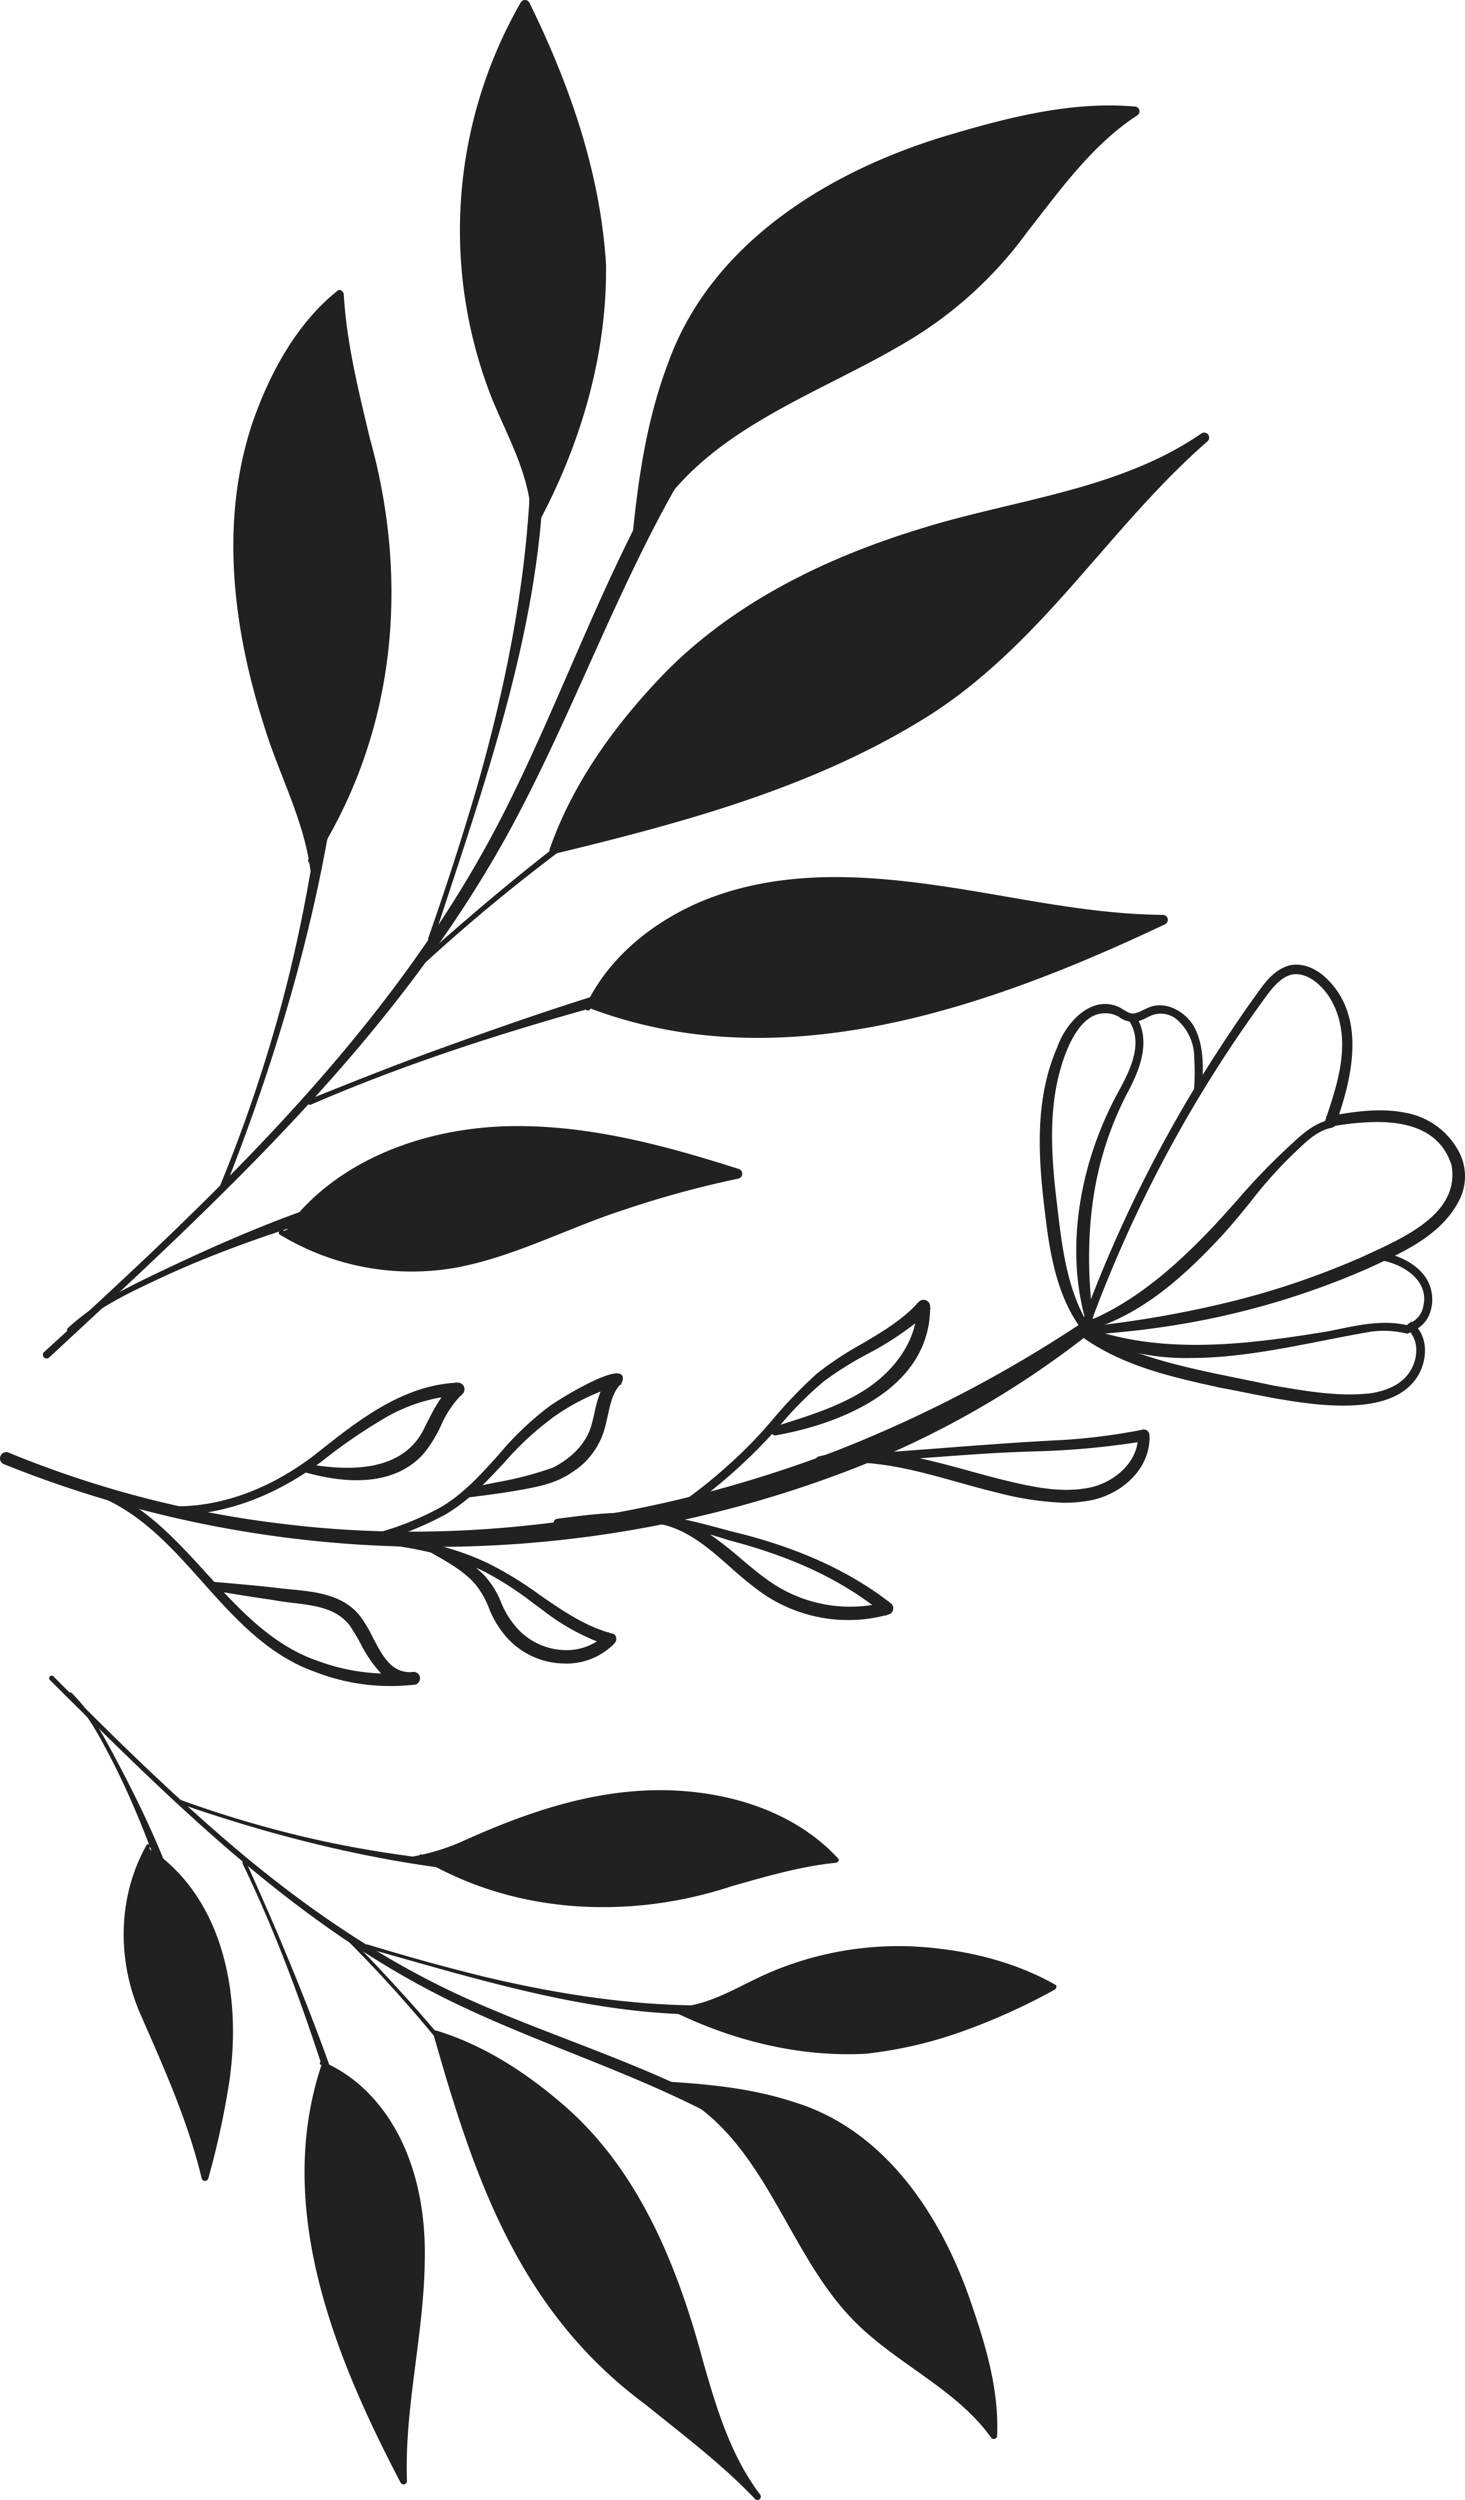 <svg id="Grupo_3400" data-name="Grupo 3400" xmlns="http://www.w3.org/2000/svg" xmlns:xlink="http://www.w3.org/1999/xlink" width="267.929" height="457.198" viewBox="0 0 267.929 457.198">
  <defs>
    <clipPath id="clip-path">
      <rect id="Rectángulo_1386" data-name="Rectángulo 1386" width="267.929" height="457.198" fill="none"/>
    </clipPath>
  </defs>
  <g id="Grupo_3394" data-name="Grupo 3394" clip-path="url(#clip-path)">
    <path id="Trazado_7651" data-name="Trazado 7651" d="M104.856,248.226c31.549-29.256,64.091-58.985,84.751-97.388,15.224-28.3,24.514-60.183,45.773-84.816A90.03,90.03,0,0,1,259.741,45.6a.683.683,0,0,0-.621-1.215c-9.923,4.6-18.563,11.677-25.883,19.747C211.2,88.6,202.189,120.991,187.437,149.7c-19.808,38.472-51.874,68.663-83.506,97.525a.682.682,0,0,0,.855,1.063.815.815,0,0,0,.068-.063" transform="translate(-95.833)" fill="#212121"/>
    <path id="Trazado_7652" data-name="Trazado 7652" d="M184.061,243.6c4.572-4.486,10.547-7.2,16.353-9.937,17.587-8.184,36.36-12.972,54.9-18.467a.515.515,0,0,0-.211-1c-19.363,2.53-37.644,10.142-55.148,18.488-5.813,2.778-11.753,5.68-16.6,10.178-.478.445.223,1.226.709.739" transform="translate(-170.928)" fill="#212121"/>
    <path id="Trazado_7653" data-name="Trazado 7653" d="M109.841,202c32.578-14.125,67.243-21.918,101.54-30.575a.515.515,0,0,0-.2-1c-26.39,3.761-51.932,11.968-76.912,21.051-8.351,2.989-16.587,6.281-24.816,9.583-.6.232-.243,1.22.39.944" transform="translate(-52.941)" fill="#212121"/>
    <path id="Trazado_7654" data-name="Trazado 7654" d="M92.752,177.541c29.42-27.382,63.856-48.511,99.583-66.6a.512.512,0,0,0-.42-.932c-28.164,11.039-53.33,28.523-76.873,47.267-7.885,6.235-15.479,12.82-22.977,19.511-.478.418.183,1.231.688.756" transform="translate(-16.581)" fill="#212121"/>
    <path id="Trazado_7655" data-name="Trazado 7655" d="M205,217.676c14.9-37.58,24.769-78.1,22.615-118.744a.513.513,0,0,0-1.023.007c-1.275,30.248-3.992,60.583-12.509,89.753a275.859,275.859,0,0,1-10.028,28.6.511.511,0,1,0,.946.387" transform="translate(-163.997)" fill="#212121"/>
    <path id="Trazado_7656" data-name="Trazado 7656" d="M169.44,171.859c11.809-36.36,26.917-76.5,16.94-114.937a.512.512,0,1,0-1,.222c4.707,28.987.051,58.477-7.916,86.483q-4.118,14.058-8.992,27.9a.511.511,0,1,0,.967.332" transform="translate(-90.144)" fill="#212121"/>
    <path id="Trazado_7657" data-name="Trazado 7657" d="M133.1,225.388a45.435,45.435,0,0,0,30.308,6.191c8.861-1.333,17.081-5.259,25.421-8.537a182.671,182.671,0,0,1,27.6-8.393c-13.949-4.3-28.343-8.038-42.929-7.461s-29.56,6.007-38.8,17.3" transform="translate(-81.598)" fill="#212121"/>
    <path id="Trazado_7658" data-name="Trazado 7658" d="M132.438,225.819a46.486,46.486,0,0,0,31.83,6.066c10.826-1.943,20.668-7.283,31.009-10.619a181.968,181.968,0,0,1,20.949-5.72.915.915,0,0,0,.074-1.772c-13.948-4.454-28.412-8.338-43.228-7.783-14.654.582-30.107,6.181-39.172,18.178a.512.512,0,0,0,.793.647c14.876-16.555,39.238-18.876,59.961-14.612a206.429,206.429,0,0,1,21.1,5.323l.074-1.772a183.267,183.267,0,0,0-21.03,6.165c-6.91,2.4-13.5,5.586-20.3,8.057-13.439,5.375-29.186,4.809-41.533-3.023-.538-.366-1.129.535-.536.87" transform="translate(-81.205)" fill="#212121"/>
    <path id="Trazado_7659" data-name="Trazado 7659" d="M55.365,183.75c16.96,6.67,35.968,6.8,53.824,3.153s34.761-10.89,51.234-18.689c-12.634-.009-25.1-2.629-37.582-4.57s-25.331-3.2-37.677-.508S60.912,173.015,55.238,184.3" transform="translate(52.268)" fill="#212121"/>
    <path id="Trazado_7660" data-name="Trazado 7660" d="M54.794,184.224c35.231,13.536,73.274.1,105.632-15.194a.908.908,0,0,0-.373-1.72c-9.4-.074-18.732-1.611-28.053-3.228-18.537-3.2-38.588-6.752-56.638.877-8.831,3.807-16.851,10.271-20.964,19.112a.511.511,0,0,0,.241.681h0a.519.519,0,0,0,.67-.222c4.484-8.24,12.307-14.162,20.879-17.579,17.661-7.107,37.162-3.628,55.447-.686,9.351,1.484,18.82,2.91,28.4,2.849l-.387-1.718c-31.814,15.682-69.569,29.531-104.481,15.876-.587-.26-1.018.721-.375.951" transform="translate(52.652)" fill="#212121"/>
    <path id="Trazado_7661" data-name="Trazado 7661" d="M48.15,155.608c24.8-5.914,54.964-14.28,74.988-30.07,16.557-13.056,27.95-31.618,43.8-45.525-13.125,9.242-29.648,11.72-45.147,15.9-15.145,4.081-29.931,10.077-42.653,19.251s-26.161,25.586-31.461,40.35" transform="translate(53.314)" fill="#212121"/>
    <path id="Trazado_7662" data-name="Trazado 7662" d="M47.887,156.108c23.38-5.673,47.13-12.038,67.752-24.888,10.338-6.43,18.9-15.231,26.865-24.262,7.985-9.04,15.627-18.4,24.653-26.26a.913.913,0,0,0-1.125-1.431c-15.151,10.459-34.366,12.054-51.662,17.516C96.725,102.2,79.47,110.7,66.679,124.332c-8.453,8.982-15.773,19.279-19.865,31a.512.512,0,0,0,.315.652.523.523,0,0,0,.649-.306,74.663,74.663,0,0,1,8.751-15.922C70.26,119.262,91.7,106.008,115.042,98.937c17.412-5.62,36.7-7.364,52.039-18.178l-1.121-1.432c-9.093,8.11-16.655,17.6-24.512,26.7-7.862,9.059-16.144,17.955-26.39,24.271-20.466,12.778-44.141,19.145-67.4,24.811a.514.514,0,1,0,.237,1" transform="translate(53.693)" fill="#212121"/>
    <path id="Trazado_7663" data-name="Trazado 7663" d="M62.1,96.851c5.76-11.03,16.728-18.3,27.725-24.12S112.509,61.9,121.646,53.45c11.026-10.192,17.726-24.872,30.286-33.1-9.013-.768-18.052,1.023-26.791,3.366-20.049,5.37-40.417,14.588-51.83,31.924-8.558,13-11.046,28.961-12.926,44.408" transform="translate(55.612)" fill="#212121"/>
    <path id="Trazado_7664" data-name="Trazado 7664" d="M62.207,97.087c9.736-18.222,30.7-24.47,47.438-34.456a73.5,73.5,0,0,0,22.179-20.09c6.131-7.824,11.988-16.093,20.238-21.463a.874.874,0,0,0-.4-1.59c-11.517-1-22.856,1.883-33.786,5.12C96.2,30.96,74.138,44.19,66.19,66.5c-4.086,10.8-5.6,22.219-6.657,33.492a.511.511,0,0,0,1.015.123C62.241,88.934,64.01,77.675,68.229,67.3c8.032-21.589,29.193-34.1,50.293-40.629,10.716-3.313,21.825-6.3,32.993-5.455l-.4-1.59c-12.819,8.649-19.179,22.96-30.1,33.291a68.859,68.859,0,0,1-11.917,8.8c-16.759,10.014-37.93,16.6-47.8,34.9a.512.512,0,0,0,.885.515c.008-.014.015-.028.022-.042" transform="translate(55.958)" fill="#212121"/>
    <path id="Trazado_7665" data-name="Trazado 7665" d="M169.981,96.053c7.862-13.5,14.027-35.185,12.423-50.726S175.349,14.849,168.328.893a84.112,84.112,0,0,0-5.119,71.391c3.047,7.742,7.35,15.472,6.772,23.772" transform="translate(-72.311)" fill="#212121"/>
    <path id="Trazado_7666" data-name="Trazado 7666" d="M171.109,96.31c7.978-14.631,12.934-31.225,12.725-47.979-1.041-16.77-6.659-32.87-14.018-47.841a.9.9,0,0,0-1.58-.042,83.676,83.676,0,0,0-5.261,72.45c3.089,7.517,7.387,14.823,7.181,23.121a.512.512,0,0,0,1.02.072c.9-8.482-3.33-16.358-6.19-23.99a85.2,85.2,0,0,1-3.652-47.953,81.372,81.372,0,0,1,8.46-22.81L168.213,1.3c7.468,14.665,13.478,30.543,14.556,47.077.269,16.457-4.553,33.1-12.543,47.425-.352.547.559,1.118.883.515" transform="translate(-72.998)" fill="#212121"/>
    <path id="Trazado_7667" data-name="Trazado 7667" d="M209.788,157.375a89.582,89.582,0,0,0,13.564-59.92c-1.932-14.672-7.521-28.765-8.458-43.536-11.357,10.436-17.153,25.98-18,41.38s2.842,30.738,8.1,45.24c2.18,6.014,4.656,12.036,5.2,18.41" transform="translate(-152.922)" fill="#212121"/>
    <path id="Trazado_7668" data-name="Trazado 7668" d="M210.953,157.655c15.11-23.306,17.712-51.176,10.315-77.622-2.061-8.679-4.222-17.35-4.735-26.167a.9.9,0,0,0-.95-.846C208.045,58.935,203.09,68.047,199.939,77c-6.146,18.046-3.721,37.788,1.971,55.577,2.671,8.876,7.287,17.2,8.5,26.416a.512.512,0,0,0,1.02-.086c-.589-9.45-5.038-17.987-7.457-26.967-5.263-17.5-7.721-36.611-1.932-54.246a54.153,54.153,0,0,1,14.2-23.11l-1.509-.607c1.314,17.948,9.223,34.623,9.509,52.616a89.172,89.172,0,0,1-3.246,26.321,87.121,87.121,0,0,1-10.9,24.18c-.375.526.5,1.145.858.557" transform="translate(-153.66)" fill="#212121"/>
    <path id="Trazado_7669" data-name="Trazado 7669" d="M105.2,307.236C127.548,329.415,150.286,352.289,179,366.2c21.285,10.315,44.742,16.054,63.429,30.883a65.639,65.639,0,0,1,15.657,17.229.466.466,0,0,0,.811-.457,60.247,60.247,0,0,0-15.242-18.286c-18.533-15.335-42.629-21.013-63.937-30.877-14.239-6.64-27.329-15.6-39.418-25.69-12.071-10.137-23.33-21.217-34.433-32.428a.465.465,0,1,0-.658.658" transform="translate(-96.08)" fill="#212121"/>
    <path id="Trazado_7670" data-name="Trazado 7670" d="M231.793,310.106c3.42,3.211,5.586,7.5,7.77,11.66,6.492,12.625,10.689,26.161,15.175,39.583a.352.352,0,0,0,.677-.172c-2.536-14.048-8.535-27.225-15.2-39.754-2.209-4.166-4.507-8.423-7.943-11.82-.315-.313-.826.185-.482.5" transform="translate(-219.164)" fill="#212121"/>
    <path id="Trazado_7671" data-name="Trazado 7671" d="M197.456,340.846c11.294,23.4,18.162,48.475,25.451,73.316a.351.351,0,0,0,.679-.167c-2.367-12.782-6.272-25.228-10.663-37.445-4.442-12.207-9.457-24.188-14.834-36-.176-.4-.839-.13-.633.294" transform="translate(-153.078)" fill="#212121"/>
    <path id="Trazado_7672" data-name="Trazado 7672" d="M152.8,354.185c20.9,20.691,37.494,45.169,51.735,70.789.192.355.812.09.624-.313-9-20.22-22.483-38.113-36.9-54.761-4.8-5.574-9.84-10.93-14.964-16.2-.3-.311-.833.16-.5.491" transform="translate(-89.954)" fill="#212121"/>
    <path id="Trazado_7673" data-name="Trazado 7673" d="M147.9,329.687c27.913,9.766,57.858,15.639,87.5,12.915a.35.35,0,1,0-.032-.7c-22.161.065-44.429-1.066-66.015-6.411a202.771,202.771,0,0,1-21.215-6.464c-.4-.16-.688.506-.239.656" transform="translate(-115.479)" fill="#212121"/>
    <path id="Trazado_7674" data-name="Trazado 7674" d="M116.324,356.29c27.153,7.575,56.469,17.252,84.54,8.885a.351.351,0,0,0-.179-.675c-21.046,4.4-42.769,1.829-63.487-3.151q-10.406-2.584-20.675-5.727c-.41-.135-.656.545-.2.668" transform="translate(-49.24)" fill="#212121"/>
    <path id="Trazado_7675" data-name="Trazado 7675" d="M230.293,337.623a33.244,33.244,0,0,0-3.6,22.347c1.245,6.439,4.366,12.33,7.016,18.328a133.5,133.5,0,0,1,6.977,19.924c2.718-10.331,5.013-20.969,4.148-31.616S239.541,345.175,231,338.762" transform="translate(-203.2)" fill="#212121"/>
    <path id="Trazado_7676" data-name="Trazado 7676" d="M229.5,337.452c-5.354,9.476-5.407,21.264-1.022,31.1,4.275,9.768,8.635,19.435,11.111,29.829a.629.629,0,0,0,1.212,0,149.489,149.489,0,0,0,3.517-15.69c2.791-15.583.188-34.459-13.6-44.208a.349.349,0,0,0-.419.557c8.257,6.712,12.367,17.26,13.237,27.645.913,10.533-1.315,21.092-3.946,31.377h1.21a134.274,134.274,0,0,0-5.136-15.189c-6.851-15.664-14.8-28.053-5.555-45.08.234-.376-.4-.754-.608-.341" transform="translate(-202.708)" fill="#212121"/>
    <path id="Trazado_7677" data-name="Trazado 7677" d="M194.217,377.4c-4.359,12.6-3.875,26.5-.666,39.449s9.022,25.085,15.227,36.891c-.378-9.237,1.157-18.43,2.194-27.615s1.565-18.621-.775-27.565-7.962-17.431-16.388-21.236" transform="translate(-134.969)" fill="#212121"/>
    <path id="Trazado_7678" data-name="Trazado 7678" d="M193.458,377.281c-8.9,26.145,2.2,53.568,14.345,76.741a.619.619,0,0,0,1.161-.311c-.484-13.786,3.286-27.375,3.267-41.415.069-10.432-2.664-21.531-10.083-29.275A26.562,26.562,0,0,0,193.523,377a.348.348,0,1,0-.287.635c12.692,6.318,17.5,21.292,17.378,34.67.158,13.844-3.538,27.531-2.882,41.456l1.161-.313c-12.462-22.8-23.622-49.97-14.776-75.94.158-.406-.52-.672-.659-.229" transform="translate(-134.54)" fill="#212121"/>
    <path id="Trazado_7679" data-name="Trazado 7679" d="M129.4,372.025c5.082,17.957,12.119,39.754,24.275,53.914,10.049,11.707,23.969,19.472,34.621,30.636-7.158-9.314-9.474-21.32-13-32.525-3.445-10.949-8.279-21.579-15.374-30.6s-19.506-18.349-30.461-21.772" transform="translate(-49.769)" fill="#212121"/>
    <path id="Trazado_7680" data-name="Trazado 7680" d="M128.8,372.12c7.521,26.5,15.782,50.649,38.818,67.663,6.854,5.56,13.932,10.86,19.963,17.222a.622.622,0,0,0,.877.023.631.631,0,0,0,.065-.832c-5.374-7.079-7.988-15.782-10.431-24.35-4.607-17.239-11.679-34.953-25.546-46.909-6.816-5.9-14.559-10.949-23.248-13.594a.351.351,0,0,0-.434.232.356.356,0,0,0,.227.434c16.7,6.154,30.49,19.291,38.3,35.21,4.09,7.916,6.881,16.4,9.312,25.029,2.516,8.551,5.2,17.436,10.833,24.705l.943-.807c-12.252-12.71-28.734-20.93-38.811-35.679-9.97-14.579-15.345-31.7-20.2-48.537-.1-.415-.812-.258-.67.19" transform="translate(-49.504)" fill="#212121"/>
    <path id="Trazado_7681" data-name="Trazado 7681" d="M88.525,382.117c8.24,3.876,13.888,11.674,18.481,19.536s8.606,16.254,15.065,22.68c7.79,7.749,18.727,12.2,25.124,21.136.288-6.613-1.3-13.167-3.278-19.487-4.537-14.494-11.9-29.1-24.92-36.923-9.764-5.862-21.512-7.194-32.864-8.1" transform="translate(34.567)" fill="#212121"/>
    <path id="Trazado_7682" data-name="Trazado 7682" d="M88.129,382.433c17.114,8.414,20.682,29.506,33.5,42.261,7.689,7.7,18.477,12.224,24.837,21.12a.6.6,0,0,0,1.071-.32c.389-8.495-2.115-16.678-4.807-24.515-5.335-15.63-15.581-31.37-32.14-36.492-8.009-2.673-16.4-3.41-24.675-3.874a.351.351,0,1,0-.055.7c8.227.863,16.515,1.836,24.241,4.589,16.022,5.226,25.915,20.3,31.3,35.556,2.731,7.747,5.228,15.79,4.957,23.988l1.069-.318c-4.445-6.068-10.828-10.054-16.75-14.211a51.217,51.217,0,0,1-15.284-15.242c-7.839-11.962-13.218-27.229-26.967-33.87-.389-.183-.723.433-.3.631" transform="translate(34.816)" fill="#212121"/>
    <path id="Trazado_7683" data-name="Trazado 7683" d="M75.341,367.438c10.111,5.338,26.153,9.184,37.468,7.538s22.068-6.085,32.059-11.645a61.56,61.56,0,0,0-52.356-1.569c-5.567,2.465-11.088,5.847-17.174,5.676" transform="translate(47.723)" fill="#212121"/>
    <path id="Trazado_7684" data-name="Trazado 7684" d="M74.9,367.746c10.934,5.388,23.218,8.5,35.454,7.839a77.461,77.461,0,0,0,17.846-4.154,115.242,115.242,0,0,0,16.691-7.566.612.612,0,0,0,.243-.826c-8-4.577-17.415-6.687-26.6-7.1a60.054,60.054,0,0,0-26.743,5.217c-5.407,2.469-10.629,5.877-16.71,5.933a.35.35,0,0,0-.019.7c6.225.352,11.841-2.936,17.329-5.28a62.454,62.454,0,0,1,34.987-4.173,60.307,60.307,0,0,1,16.94,5.541L144.3,362.8a113.981,113.981,0,0,1-16.415,7.753A71.9,71.9,0,0,1,110.3,374.86c-12.031.7-24.341-2.325-35.069-7.73-.38-.223-.746.411-.325.615" transform="translate(47.997)" fill="#212121"/>
    <path id="Trazado_7685" data-name="Trazado 7685" d="M116.287,339.471a65.555,65.555,0,0,0,44.222,8.094c10.67-1.86,20.8-6.376,31.575-7.51-7.978-7.987-19.518-11.75-30.8-11.9s-22.388,3.014-32.831,7.3c-4.331,1.778-8.658,3.772-13.3,4.359" transform="translate(-39.303)" fill="#212121"/>
    <path id="Trazado_7686" data-name="Trazado 7686" d="M115.844,339.771c17.076,10.341,38.336,11.37,57.046,5.164,6.281-1.774,12.557-3.622,18.992-4.269a.611.611,0,0,0,.55-.667v-.005c-9.49-10.387-24.915-13.671-38.517-12.323-10.306,1-20.121,4.521-29.488,8.692a39.345,39.345,0,0,1-9.589,3.1.349.349,0,0,0,.088.693c6.877-.761,12.987-4.236,19.474-6.3,12.648-4.375,26.56-6.807,39.648-3.1a39.882,39.882,0,0,1,17.336,9.736l.371-1.044c-13.074,1.5-25.032,7.79-38.185,8.533a65.382,65.382,0,0,1-37.369-8.806c-.366-.237-.763.375-.355.6" transform="translate(-39.038)" fill="#212121"/>
    <path id="Trazado_7687" data-name="Trazado 7687" d="M68.149,267.354c48.535,19.683,104.744,20.016,153.659,1.35a169.241,169.241,0,0,0,45.426-25.963.705.705,0,0,0-.835-1.134,238.217,238.217,0,0,1-45.788,24.025C188.559,277.916,153,283.354,118.829,279.1a191.027,191.027,0,0,1-50.146-13.046.7.7,0,0,0-.535,1.3" transform="translate(-67.277)" fill="#212121"/>
    <path id="Trazado_7688" data-name="Trazado 7688" d="M146.559,282.889a211.891,211.891,0,0,0,75.4-13.772A169.052,169.052,0,0,0,267.5,243.086a1.116,1.116,0,0,0,.417-.768,1.133,1.133,0,0,0-.248-.84,1.15,1.15,0,0,0-1.525-.232,238.381,238.381,0,0,1-45.7,23.979c-33.6,12.877-68.723,17.531-101.568,13.441A190.479,190.479,0,0,1,68.85,265.65a1.143,1.143,0,0,0-.87,2.114,209.509,209.509,0,0,0,78.582,15.126m120.222-40.957a.268.268,0,0,1,.169.473A168.2,168.2,0,0,1,221.646,268.3c-49.122,18.748-105.011,18.254-153.337-1.345a.261.261,0,0,1-.144-.142.257.257,0,0,1,0-.2.271.271,0,0,1,.146-.144.266.266,0,0,1,.2,0,191.489,191.489,0,0,0,50.262,13.077c32.991,4.1,68.257-.564,102-13.494a239.343,239.343,0,0,0,45.873-24.067.276.276,0,0,1,.148-.044" transform="translate(-67.272)" fill="#212121"/>
    <path id="Trazado_7689" data-name="Trazado 7689" d="M58.509,267.475c9.907-.51,19.778-1.4,29.655-2.047,9.854-.663,19.842-.431,29.676-2.354l-.733-.57c.118,5.382-4.989,9.446-10.047,10.118-5.268.833-10.717-.484-15.989-1.771-10.527-2.7-21.66-6.858-32.655-4.081a.357.357,0,0,0-.26.433.363.363,0,0,0,.413.264c11-1.917,21.537,2.395,32.1,4.978,5.358,1.231,10.932,2.56,16.636,1.609,5.632-.823,11.3-5.474,11.025-11.609a.609.609,0,0,0-.635-.582.537.537,0,0,0-.1.012,108.625,108.625,0,0,1-14.651,1.9c-14.391.7-30.179,2.3-44.471,2.988a.357.357,0,0,0,.033.714" transform="translate(91.455)" fill="#212121"/>
    <path id="Trazado_7690" data-name="Trazado 7690" d="M103.15,274.819a25.378,25.378,0,0,0,4.129-.329c5.542-.811,11.118-5.15,11.393-11.148l.1-.021-.1-.077c.009-.269.009-.54,0-.816a1.051,1.051,0,0,0-1.1-1,1.084,1.084,0,0,0-.171.022c-.273.056-.55.113-.826.167l-.03-.021v.028a110.51,110.51,0,0,1-13.735,1.718c-7.209.346-14.9.932-22.333,1.5-3.462.266-6.979.533-10.473.779a34.219,34.219,0,0,0-11.769.721.746.746,0,0,0-.538.4.843.843,0,0,0,.032.841.787.787,0,0,0,.7.343c2.446-.127,4.908-.276,7.362-.441,6.056.273,12.026,1.943,17.855,3.573,2.231.624,4.54,1.27,6.814,1.827l.339.077a55.351,55.351,0,0,0,12.344,1.867m14.628-11.3c-.4,5.37-5.634,9.374-10.635,10.1-5.513.916-10.916-.324-16.14-1.526l-.334-.076c-2.252-.55-4.554-1.194-6.78-1.818a112.857,112.857,0,0,0-12.979-3.084c.8-.058,1.6-.116,2.4-.176a122.009,122.009,0,0,1,12.5,2.977c1.7.469,3.39.934,5.064,1.361,5.3,1.3,10.775,2.634,16.167,1.78,4.876-.647,9.854-4.312,10.376-9.471.123-.021.248-.046.371-.07m-1.28.237c-.637,4.54-5.245,7.856-9.6,8.433-5.228.833-10.615-.485-15.825-1.762-1.663-.426-3.348-.89-5.043-1.356-3.086-.851-6.207-1.711-9.351-2.383,3.805-.287,7.609-.571,11.414-.819,2.893-.193,5.848-.311,8.709-.429A147.269,147.269,0,0,0,116.5,263.75m.072-.9a145.43,145.43,0,0,1-19.8,1.711c-.1,0-.193.007-.29.012,2.158-.135,4.294-.257,6.388-.357a112.077,112.077,0,0,0,13.7-1.7v.334m1.055-.549a.183.183,0,0,1,.1.037.171.171,0,0,1,.065.123v.1l-.3-.234.1-.021h.035" transform="translate(91.552)" fill="#212121"/>
    <path id="Trazado_7691" data-name="Trazado 7691" d="M98.8,277.982a99.337,99.337,0,0,0,17.737-14.728c3.5-3.7,6.68-7.758,10.665-10.925,6.077-4.793,13.684-7.046,19.145-12.9l-1.345-.5c.088,6.225-4.069,11.734-9.035,15.168-5.164,3.522-11.343,5.326-17.422,7.26a.359.359,0,0,0,.185.691c12.068-2.087,27.877-8.657,27.814-23.158a.775.775,0,0,0-1.345-.5c-5.01,5.658-12.8,8.284-18.642,13.139-5.838,5.048-10.148,11.567-16.01,16.568a89.08,89.08,0,0,1-12.133,9.279c-.382.232-.012.872.387.6" transform="translate(23.131)" fill="#212121"/>
    <path id="Trazado_7692" data-name="Trazado 7692" d="M98.479,278.485a.789.789,0,0,0,.441-.139,99.89,99.89,0,0,0,17.813-14.794c.41-.433.814-.869,1.219-1.31a.766.766,0,0,0,.758.234c6.538-1.131,27.809-6.132,28.147-23.084l.137-.149-.135-.049v-.3a1.214,1.214,0,0,0-2.124-.775c-.065.074-.13.148-.2.22l-.111-.04v.158c-2.817,3.042-6.559,5.244-10.181,7.375a60.43,60.43,0,0,0-8.1,5.368,84.6,84.6,0,0,0-7.96,8.25,81.465,81.465,0,0,1-8.055,8.321,89.017,89.017,0,0,1-12.084,9.242.755.755,0,0,0-.364.682.85.85,0,0,0,.454.716.726.726,0,0,0,.336.079m.046-.735.151.23-.155-.227m-.005,0h0m.005,0h0l-.093-.135.007,0Zm47.421-37.4c-1.064,14.551-18.771,19.562-26.11,21.014l.063-.019c5.588-1.767,11.364-3.594,16.205-6.9,5.119-3.538,8.4-8.417,9.091-13.381q.382-.351.751-.717M144.127,242c-.95,4.357-3.983,8.588-8.533,11.734-4.73,3.228-10.445,5.034-15.971,6.782l-.157.049.243-.267a64.711,64.711,0,0,1,7.644-7.628,59.849,59.849,0,0,1,8.022-5.047A56.326,56.326,0,0,0,144.128,242m.225-1.356a50.519,50.519,0,0,1-9.406,6.211,60.517,60.517,0,0,0-8.14,5.126,43.028,43.028,0,0,0-3.916,3.575c1.226-1.285,2.493-2.534,3.832-3.691a59.948,59.948,0,0,1,7.974-5.282,48.158,48.158,0,0,0,9.731-6.863c-.014.308-.039.615-.076.925m1.091-1.039c-.047.046-.091.093-.139.137,0-.062.005-.121.009-.183Zm.188-1.027a.374.374,0,0,1,.128.025.319.319,0,0,1,.222.265l-.554-.206a.28.28,0,0,1,.2-.084" transform="translate(23.256)" fill="#212121"/>
    <path id="Trazado_7693" data-name="Trazado 7693" d="M105.4,278.89a60.747,60.747,0,0,1,31.294,2.354c10.332,2.692,20.058,6.689,28.4,13.478l.229-1.291a26.214,26.214,0,0,1-21.711-4.02c-6.253-4.356-11.837-11.482-20.1-11.959a.358.358,0,0,0-.046.712c7.849,1.19,12.933,8.171,19.18,12.59a27.043,27.043,0,0,0,23.067,4.078.73.73,0,0,0,.229-1.292c-8.446-6.62-18.651-10.617-29.029-13.072a85.028,85.028,0,0,0-15.651-3.258c-5.361-.436-10.7.29-15.957.971a.358.358,0,1,0,.1.709" transform="translate(-3.318)" fill="#212121"/>
    <path id="Trazado_7694" data-name="Trazado 7694" d="M158.52,296.269a26.553,26.553,0,0,0,6.721-.856l.148.12.03-.165c.135-.037.271-.074.406-.114a1.143,1.143,0,0,0,.832-.927,1.122,1.122,0,0,0-.482-1.155c-.107-.084-.215-.169-.322-.251l.016-.091-.1.026C158.28,287.1,148.6,282.782,137,280.041l-.169-.047c-3.364-.921-6.8-1.864-10.309-2.513a15.548,15.548,0,0,0-2.9-.462q-1.163-.153-2.339-.248c-5.245-.426-10.5.255-15.588.916l-.459.058a.766.766,0,0,0-.619.473.841.841,0,0,0,.109.826.741.741,0,0,0,.728.28h.018a58.094,58.094,0,0,1,19.022-.513c4.8,1.1,8.65,4.494,12.376,7.781a67.867,67.867,0,0,0,5.511,4.528,27.609,27.609,0,0,0,16.133,5.152m5.869-1.547A26.8,26.8,0,0,1,142.9,290.4a66.562,66.562,0,0,1-5.442-4.472,44.931,44.931,0,0,0-8.4-6.32c.38.081.763.165,1.145.255a47.319,47.319,0,0,1,8.094,5.9c1.642,1.382,3.341,2.81,5.061,4.009a26.573,26.573,0,0,0,20.415,4.463l.615.485m1.294-.823a.276.276,0,0,1,.111.28.27.27,0,0,1-.188.229h-.012Zm-2.863-.385a25.724,25.724,0,0,1-18.954-4.458c-1.693-1.178-3.3-2.534-5-3.965a68.587,68.587,0,0,0-5.7-4.466q1.688.473,3.385,1.039c10.807,2.813,19.223,6.6,26.27,11.85m1.869-.375c-.232.055-.466.109-.7.156-6.525-5-14.194-8.715-23.807-11.539,9.7,2.645,17.923,6.464,24.5,11.382" transform="translate(-3.309)" fill="#212121"/>
    <path id="Trazado_7695" data-name="Trazado 7695" d="M154.9,281.611a59.292,59.292,0,0,0,12.551-4.987c7.853-4.581,12.5-12.933,19.949-17.941a40.922,40.922,0,0,1,11.862-5.752l-.717-1.257c-2.6,2.347-2.787,5.986-3.679,9.026-.95,3.636-3.944,6.393-7.248,8.068-5.068,2-10.6,2.594-15.9,3.942a.359.359,0,0,0-.266.431.366.366,0,0,0,.4.271c3.125-.4,6.277-.784,9.407-1.35,3.176-.566,6.49-1.182,9.219-3.068a13.55,13.55,0,0,0,5.947-7.841c.884-3.128,1.039-6.432,3.13-8.4,2.043-4.206-12.094,4.079-12.834,4.994-7.376,5.236-11.818,13.693-19.627,18.271a52.948,52.948,0,0,1-12.4,4.906c-.436.114-.255.835.2.686" transform="translate(-86.269)" fill="#212121"/>
    <path id="Trazado_7696" data-name="Trazado 7696" d="M154.782,282.07a.823.823,0,0,0,.251-.039,59.57,59.57,0,0,0,12.639-5.025,30.888,30.888,0,0,0,4.426-3.179l.482-.062c2.873-.364,5.843-.742,8.762-1.27,3.065-.547,6.536-1.168,9.392-3.139a13.907,13.907,0,0,0,6.123-8.094c.227-.8.406-1.626.582-2.425.473-2.154.921-4.2,2.226-5.567l.257-.077-.065-.113.093-.128c.475-.974.179-1.43-.149-1.639-1.947-1.25-12.265,5.159-13.344,6.089a56.386,56.386,0,0,0-8.985,8.628c-3.165,3.527-6.437,7.174-10.6,9.613a53.147,53.147,0,0,1-12.3,4.864.754.754,0,0,0-.542.55.843.843,0,0,0,.237.816.749.749,0,0,0,.51.2m.039-.721.079.264-.084-.262h.005m0,0h-.005l-.053-.156h.011Zm43.4-27.635a15.835,15.835,0,0,0-1.639,4.93c-.174.79-.35,1.593-.573,2.383a13.029,13.029,0,0,1-5.759,7.589c-2.711,1.874-6.086,2.478-9.061,3.009-2.629.473-5.309.826-7.918,1.161,1.377-.318,2.769-.6,4.129-.872a61.632,61.632,0,0,0,10.382-2.742c2.316-1.171,6.318-3.791,7.51-8.365.211-.719.385-1.484.561-2.26a18.754,18.754,0,0,1,1.435-4.512q.463-.166.932-.322m-2.112.765A24.145,24.145,0,0,0,195,258.358c-.172.756-.341,1.5-.552,2.219-.811,3.109-3.369,5.945-7.023,7.8a61.075,61.075,0,0,1-10.2,2.678c-.893.179-1.8.364-2.713.557,1.375-1.342,2.683-2.743,3.974-4.125a55.19,55.19,0,0,1,9.159-8.439,40.67,40.67,0,0,1,8.461-4.565m.561-1.154a41.326,41.326,0,0,0-9.52,5,50.046,50.046,0,0,0-8.3,7.487,51.172,51.172,0,0,1,8.131-7.705l.086-.083c.668-.782,6.8-4.259,10.165-5.557a8.444,8.444,0,0,0-.563.862m1.939-.658c-.186.058-.373.116-.559.178a6.009,6.009,0,0,1,.4-.464c.053.095.109.192.162.287m.721-.622a.533.533,0,0,1-.012.091c-.026-.049-.053-.093-.077-.134a.256.256,0,0,1,.09.042" transform="translate(-86.274)" fill="#212121"/>
    <path id="Trazado_7697" data-name="Trazado 7697" d="M155.988,281.544c8.634.308,17.389,1.72,25.15,5.541,3.872,1.906,7.269,4.605,10.8,7.165,3.513,2.551,7.3,5.031,11.688,6.158l-.336-1.18c-4.89,4.807-13.3,3.492-17.341-1.8-2.328-2.6-2.827-6.381-5.386-8.931-2.557-2.685-5.852-4.215-9.038-5.6a.358.358,0,0,0-.317.64c3.019,1.709,6.107,3.4,8.287,5.915,2.3,2.6,2.812,6.341,5.161,9.033,4.538,5.971,14.239,7.382,19.632,1.734a.7.7,0,0,0,.01-.99l-.01-.01c-8.562-2.165-14.881-9.108-22.8-12.84-7.92-3.846-16.763-5.115-25.465-5.551a.357.357,0,0,0-.03.714" transform="translate(-92.22)" fill="#212121"/>
    <path id="Trazado_7698" data-name="Trazado 7698" d="M195.64,304.23a12.23,12.23,0,0,0,8.493-3.237l.123.032-.032-.118c.13-.123.257-.253.383-.383a1.144,1.144,0,0,0-.014-1.616l-.086-.083-.114-.028c-.28-.07-.557-.148-.833-.229l-.049-.172-.123.121c-4.591-1.393-8.632-4.19-12.548-6.9a65.491,65.491,0,0,0-9.17-5.63c-6.84-3.322-14.746-5.047-25.632-5.593a.776.776,0,0,0-.693.353.844.844,0,0,0-.04.835.766.766,0,0,0,.668.4,74.443,74.443,0,0,1,15.011,1.934l.362.2c2.838,1.6,5.771,3.26,7.816,5.616a16.451,16.451,0,0,1,2.486,4.364,17.85,17.85,0,0,0,2.673,4.67,14.313,14.313,0,0,0,10.5,5.432c.271.016.543.023.812.023m7.468-3.5a11.6,11.6,0,0,1-8.231,2.6A13.432,13.432,0,0,1,185,298.213a17.272,17.272,0,0,1-2.551-4.473,17.329,17.329,0,0,0-2.629-4.586,22.344,22.344,0,0,0-5.43-4.292c.3.1.6.192.9.294a19.2,19.2,0,0,1,4.948,3.631,15.2,15.2,0,0,1,2.81,4.572,16.994,16.994,0,0,0,2.565,4.352,12.951,12.951,0,0,0,9.261,4.9,11.308,11.308,0,0,0,7.559-2.085c.222.069.445.134.668.2m-1.711-.547a10.426,10.426,0,0,1-6.455,1.558,12.078,12.078,0,0,1-8.648-4.577,16.2,16.2,0,0,1-2.442-4.16,15.833,15.833,0,0,0-2.98-4.816,16.554,16.554,0,0,0-1.619-1.491q.86.38,1.692.788a60.556,60.556,0,0,1,8.933,5.806q.9.662,1.8,1.321a40.125,40.125,0,0,0,9.719,5.572m2.634-.568a.265.265,0,0,1-.051.3l-.03.032-.109-.38c.063.018.127.035.19.051m-1.365-.4c-.128.118-.262.23-.4.339a37.955,37.955,0,0,1-10.076-5.655c-.6-.436-1.2-.877-1.8-1.317-1.611-1.187-3.249-2.4-4.957-3.512,1.676,1.037,3.3,2.165,4.9,3.271,3.844,2.66,7.8,5.4,12.328,6.874m-46.669-17.941-.011.274.009-.274Zm0,0h0l0-.165Z" transform="translate(-92.219)" fill="#212121"/>
    <path id="Trazado_7699" data-name="Trazado 7699" d="M183.755,276.6c9.856.216,19.372-3.747,27.186-9.55a102.064,102.064,0,0,1,11.92-8.191,28.735,28.735,0,0,1,13.471-4.03l-.508-1.365c-2.507,2.045-3.707,4.974-5.064,7.478-3.816,8.746-14.176,8.628-22.249,7.155a.358.358,0,0,0-.137.7c6.972,1.982,15.989,2.747,21.345-3.25,2.877-3.271,3.877-8.166,7.085-10.9a.774.774,0,0,0-.508-1.366c-10.155.42-18.31,7.113-25.864,13.1-7.547,5.815-17.016,9.814-26.652,9.5-.447-.033-.506.712-.025.714" transform="translate(-152.569)" fill="#212121"/>
    <path id="Trazado_7700" data-name="Trazado 7700" d="M184.549,277.049c9.692,0,18.018-3.858,23.958-7.756,6.794,1.9,15.971,2.791,21.546-3.448a24.3,24.3,0,0,0,3.176-5.147,19.043,19.043,0,0,1,3.555-5.433h.183l-.046-.123c.056-.051.113-.1.172-.149a1.212,1.212,0,0,0-.825-2.138c-.065,0-.13.005-.2.009l-.046-.123-.165.134c-9.814.571-17.9,6.988-25.055,12.659l-.644.51c-8.238,6.348-17.549,9.72-26.364,9.407a.719.719,0,0,0-.682.346.846.846,0,0,0-.035.853.757.757,0,0,0,.672.394c.266.005.533.009.8.009m-.784-.723-.007.274v-.276h.007Zm0,0h-.007v-.164h.009Zm51.774-21.03a23.387,23.387,0,0,0-3.1,5,23.734,23.734,0,0,1-3.049,4.962c-4.89,5.472-12.836,5.106-19.2,3.563,10.971,1.635,18.027-.951,20.972-7.7.225-.41.462-.87.7-1.336a24.743,24.743,0,0,1,2.687-4.415c.331-.033.656-.058.983-.072m-2.21.227a30.416,30.416,0,0,0-2.242,3.86c-.236.459-.469.913-.709,1.352-2.775,6.353-9.486,8.773-19.945,7.238.266-.19.522-.378.777-.566l.359-.273a98.782,98.782,0,0,1,11.509-7.886,30.971,30.971,0,0,1,10.251-3.724m.781-.992a30.97,30.97,0,0,0-11.458,3.946,91.356,91.356,0,0,0-10.6,7.185c6.866-5.44,13.993-10.893,22.694-11.816-.223.222-.438.45-.64.686m1.6-.123c-.1,0-.193.009-.29.014l.218-.209Zm.688-.673a.328.328,0,0,1,.225.209.348.348,0,0,1-.03.315Z" transform="translate(-152.573)" fill="#212121"/>
    <path id="Trazado_7701" data-name="Trazado 7701" d="M191.823,272.281c18.078,5.073,24.718,26.747,42.235,33.01a37.627,37.627,0,0,0,18.09,2.362l-.243-1.442c-5.8.522-7.046-6.7-9.981-10.392-3.673-4.676-10.186-4.327-15.5-5.061-3.57-.394-7.148-.7-10.73-1.013a.357.357,0,0,0-.088.709c3.543.593,7.088,1.18,10.644,1.683,5.038,1,10.921.484,14.366,4.72,2.973,4.067,5.054,11.815,11.591,10.788a.733.733,0,0,0-.243-1.444,37.1,37.1,0,0,1-17.487-2.015c-17.565-5.945-24.436-27.547-42.511-32.6a.358.358,0,0,0-.146.7" transform="translate(-176.408)" fill="#212121"/>
    <path id="Trazado_7702" data-name="Trazado 7702" d="M247.835,308.34q1.854,0,3.708-.179c.207-.014.42-.037.638-.067h.019l.459-.055-.016-.1a1.173,1.173,0,0,0,.566-1.252,1.189,1.189,0,0,0-.928-.911l-.007-.04-.215.018c-.067.009-.093,0-.142.009l-.121.016c-3.738.283-5.432-2.919-7.194-6.32a24.61,24.61,0,0,0-2.333-3.912c-3.111-3.962-8.242-4.456-12.769-4.892-1.027-.1-2.04-.2-3.01-.332-3.731-.411-7.624-.747-10.753-1.015h-.125c-.468-.51-.93-1.02-1.394-1.53-6.262-6.877-12.738-13.99-22.128-16.619a.789.789,0,0,0-.77.232.838.838,0,0,0-.174.816.752.752,0,0,0,.575.5c9.2,2.587,15.548,9.7,21.688,16.578,5.859,6.564,11.918,13.35,20.5,16.42a37.909,37.909,0,0,0,13.926,2.635m.213-.879h-.213A37.436,37.436,0,0,1,221.209,296.3a36.771,36.771,0,0,0,13.13,8.3,37.574,37.574,0,0,0,12.836,2.332,6.925,6.925,0,0,0,.872.531m3.378-.174a5.649,5.649,0,0,1-2.5-.389q1.308-.059,2.615-.2l.1.573c-.072.007-.142.014-.215.019m-2.78-1.257q-.591.018-1.185.021c-1.811-1.384-3.118-3.728-4.4-6.022a34.058,34.058,0,0,0-2.085-3.432c-2.733-3.36-6.877-3.86-10.886-4.343-1.248-.149-2.539-.306-3.747-.547-2.827-.4-5.544-.837-8.6-1.343,2.683.232,5.718.51,8.642.832.972.134,2,.234,3.035.334,4.563.44,9.284.893,12.166,4.561a23.824,23.824,0,0,1,2.24,3.773c1.233,2.379,2.581,4.985,4.823,6.167M217.356,291.2c3.162.524,5.949.972,8.836,1.38,1.219.244,2.525.4,3.791.556,4.011.482,7.8.939,10.292,4.007a33.314,33.314,0,0,1,2.017,3.322,24.368,24.368,0,0,0,3.81,5.574,36.736,36.736,0,0,1-11.472-2.26c-6.967-2.356-12.319-7.3-17.274-12.579m-25.481-19.181-.051.269.083-.433Z" transform="translate(-176.41)" fill="#212121"/>
    <path id="Trazado_7703" data-name="Trazado 7703" d="M1.654,242.772a243.209,243.209,0,0,1,32.106-60.3c1.322-1.818,2.727-3.728,4.73-4.5,2-.793,4.252.2,5.841,1.662,3.327,2.961,4.646,7.668,4.5,12.078-.146,4.5-1.6,8.85-3.056,13.169a.574.574,0,0,0,.359.728h0c8.089-1.408,19.583-2.228,22.667,7.28,1.753,9.476-9.328,14-16.406,17.294a146.689,146.689,0,0,1-25.282,8.526,202.255,202.255,0,0,1-26.388,4.45.318.318,0,1,0,.062.633c4.461-.4,8.934-.726,13.381-1.363A144.944,144.944,0,0,0,53,231.536c6.007-2.808,12.97-5.746,16.284-12,3.784-7.018-2.462-14.5-9.5-15.637-4.577-.92-9.168-.153-13.555.591l.642.751c2.952-8.317,5.562-19.476-1.945-26.286-1.753-1.6-4.377-2.717-6.728-1.769s-3.742,3-5.062,4.83c-2.689,3.712-5.228,7.528-7.721,11.372A246.57,246.57,0,0,0,1.057,242.551a.319.319,0,1,0,.6.216" transform="translate(197.065)" fill="#212121"/>
    <path id="Trazado_7704" data-name="Trazado 7704" d="M.753,244.24h.06l2.323-.2c3.636-.313,7.4-.638,11.087-1.166A145.417,145.417,0,0,0,53.17,231.947l1.08-.5c5.732-2.66,12.228-5.678,15.416-11.692a9.621,9.621,0,0,0,.121-9.04,13.8,13.8,0,0,0-9.942-7.238c-4.058-.814-8.215-.309-12.013.311,2.645-7.948,4.711-18.493-2.62-25.147-1.751-1.588-4.556-2.91-7.19-1.848-2.344.948-3.791,2.951-5.066,4.718l-.186.26c-2.894,3.993-5.534,8-7.733,11.391a247.018,247.018,0,0,0-24.4,49.251A1.39,1.39,0,0,1,0,243.567a.763.763,0,0,0,.756.679m54.519-40.324a22.3,22.3,0,0,1,4.412.417A12.909,12.909,0,0,1,69,211.1a8.681,8.681,0,0,1-.109,8.238c-3.051,5.755-9.4,8.706-15.011,11.31l-1.073.5A144.652,144.652,0,0,1,14.1,242c-2.017.288-4.06.515-6.091.714a182.366,182.366,0,0,0,19.2-3.573,147.363,147.363,0,0,0,25.354-8.553l1.171-.54c7.268-3.348,17.213-7.929,15.5-17.236-3.286-10.134-15.982-8.806-21.8-7.867.025-.074.049-.148.076-.222a47.531,47.531,0,0,1,7.767-.8m-.529,1.266c5.957,0,11.626,1.663,13.629,7.842,1.584,8.577-8.006,12.995-15.006,16.221l-1.168.538a146.431,146.431,0,0,1-25.2,8.5,195.4,195.4,0,0,1-24.813,4.271A242.312,242.312,0,0,1,34.1,182.743c1.233-1.7,2.631-3.615,4.535-4.349s4.021.322,5.386,1.574c2.931,2.613,4.519,6.889,4.357,11.741-.141,4.276-1.482,8.435-2.838,12.463l-.162.028.109.128-.144.422a1.02,1.02,0,0,0,.638,1.287l.106.033.111-.019c.218-.037.44-.076.663-.111l.155.179.077-.22a48.56,48.56,0,0,1,7.649-.707m-7.9-1.243-.32.055c1.322-3.949,2.6-8.025,2.734-12.268.169-5.112-1.525-9.639-4.649-12.42a9.156,9.156,0,0,0-1.37-1.046,8.81,8.81,0,0,1,1.377,1.023c7.093,6.436,4.86,16.9,2.228,24.656" transform="translate(197.074)" fill="#212121"/>
    <path id="Trazado_7705" data-name="Trazado 7705" d="M77.214,199.421c.13-3.863.452-8.006-1.493-11.539-1.512-2.541-4.841-4.47-7.777-3.188a13.126,13.126,0,0,1-2.608,1.06,3.437,3.437,0,0,1-2.463-.821c-5.011-3.042-9.835,2.4-11.35,6.812-3.962,9.072-3.453,19.355-2.321,28.894.9,7.651,1.99,15.82,6.733,22.208a.318.318,0,0,0,.522-.362c-4.018-6.666-4.878-14.422-5.778-22.026-.916-7.587-1.568-15.363.072-22.877,1.185-5.354,4.649-15.374,11.771-12.066a4.086,4.086,0,0,0,2.921.9,13.078,13.078,0,0,0,2.752-1.118c5.022-1.836,8.519,3.856,8.437,8.328a41.681,41.681,0,0,1-.052,5.753.318.318,0,1,0,.635.042" transform="translate(142.223)" fill="#212121"/>
    <path id="Trazado_7706" data-name="Trazado 7706" d="M56.2,243.417a.751.751,0,0,0,.443-.144.767.767,0,0,0,.186-1.03c-3.891-6.455-4.79-14.074-5.662-21.442l-.047-.394c-.842-6.993-1.6-15.094.065-22.729.647-2.922,2.576-9.926,6.527-11.88a5.148,5.148,0,0,1,4.63.116,4.372,4.372,0,0,0,3.2.928,7.5,7.5,0,0,0,2.031-.765c.269-.135.533-.267.8-.376a4.647,4.647,0,0,1,4.456.586,9.305,9.305,0,0,1,3.373,7.325,41.282,41.282,0,0,1-.047,5.736.708.708,0,0,0,.3.663.81.81,0,0,0,.807.056.722.722,0,0,0,.4-.633l.032-.865c.137-3.7.28-7.524-1.579-10.9-1.632-2.743-5.193-4.749-8.338-3.38-.308.128-.612.276-.907.42a6.005,6.005,0,0,1-1.6.61c-.677.137-1.294-.213-2.158-.758a5.927,5.927,0,0,0-5.323-.575c-3.209,1.164-5.666,4.663-6.678,7.616-4,9.161-3.492,19.4-2.342,29.085.828,7.014,1.859,15.741,6.816,22.421a.75.75,0,0,0,.494.3.608.608,0,0,0,.12.009m-.118-.71h0M54.315,187.7c-2.28,3.091-3.493,7.573-3.98,9.791-1.7,7.772-.93,15.959-.079,23.024l.046.392c.772,6.529,1.568,13.257,4.435,19.279-3.492-6.114-4.364-13.511-5.085-19.6-1.134-9.569-1.642-19.662,2.289-28.665a14.129,14.129,0,0,1,2.379-4.225" transform="translate(142.213)" fill="#212121"/>
    <path id="Trazado_7707" data-name="Trazado 7707" d="M60.6,229.883c4.561.517,10.26,3.708,9.057,9.047a4.448,4.448,0,0,1-2.8,3.446.327.327,0,0,0-.213.41c2.3,2.08,2.154,5.68.559,8.173-1.516,2.555-4.507,3.8-7.408,4.245-5.982.737-12.157-.383-18.087-1.394-11.781-2.567-24.333-4.243-34.776-10.584-.3-.23-.705.269-.375.512,7.475,5.622,16.9,7.691,25.855,9.662,9.019,1.551,29.766,7.348,35.46-2.04,1.609-2.713,1.85-6.671-.7-8.919l-.113.559c3.545-1.263,4.215-6.072,2.346-8.963-1.917-2.928-5.412-4.234-8.709-4.783a.318.318,0,0,0-.1.628" transform="translate(191.08)" fill="#212121"/>
    <path id="Trazado_7708" data-name="Trazado 7708" d="M54.586,257.055c5.912,0,11.129-1.3,13.654-5.467,1.523-2.573,1.9-6.191-.021-8.667a5.53,5.53,0,0,0,2.263-2.961,7.38,7.38,0,0,0-.714-6.16c-1.7-2.592-4.727-4.266-9.006-4.98a.753.753,0,0,0-.7.264.8.8,0,0,0-.118.775.735.735,0,0,0,.584.457h.016c2.472.283,6,1.509,7.793,4.037a5.394,5.394,0,0,1,.883,4.479,4.123,4.123,0,0,1-2.11,2.968l-.22-.193-.063.311c-.037.014-.072.026-.111.039a.747.747,0,0,0-.447.375.761.761,0,0,0-.055.582l.037.116.09.081a2.1,2.1,0,0,1,.2.2l-.074.367.309-.109c1.709,2.026,1.349,5.113.044,7.157-1.683,2.836-5.171,3.752-7.1,4.048-5.692.7-11.611-.311-17.331-1.289l-.615-.1c-1.992-.434-4.025-.848-6.066-1.263-9.812-1.989-19.958-4.046-28.554-9.267a.693.693,0,0,0-.68-.063.809.809,0,0,0-.482.638.721.721,0,0,0,.3.668c7.533,5.666,16.9,7.73,25.968,9.726,1.287.225,2.713.51,4.285.825,5.337,1.069,12.05,2.413,18.048,2.413m6.977-1.777c-7.053,2.064-17.721-.07-24.858-1.5-1.583-.316-3.016-.6-4.236-.812-8.117-1.786-16.451-3.622-23.422-8.031,8.2,4.338,17.478,6.218,26.474,8.041,2.038.413,4.069.825,6.073,1.263l.637.109c5.782.988,11.762,2.006,17.6,1.292a16.022,16.022,0,0,0,1.734-.36M6.656,243.575l.021.012-.021-.012" transform="translate(191.089)" fill="#212121"/>
    <path id="Trazado_7709" data-name="Trazado 7709" d="M68.955,186.612c2.525,4.127.253,9.047-1.859,12.894a65.057,65.057,0,0,0-5.441,12.983c-2.625,9.014-3.33,18.813-.957,27.957a.319.319,0,0,0,.624-.116c-1.008-9.223-.862-18.523,1.435-27.538a61.246,61.246,0,0,1,4.932-12.973c2.175-4.009,4.392-9.151,1.8-13.543a.318.318,0,0,0-.538.338" transform="translate(138.019)" fill="#212121"/>
    <path id="Trazado_7710" data-name="Trazado 7710" d="M61.006,241.113a.75.75,0,0,0,.755-.837c-1.122-10.257-.652-19.212,1.428-27.378a60.648,60.648,0,0,1,4.9-12.877c2.235-4.122,4.459-9.441,1.787-13.97a.79.79,0,0,0-.659-.364.8.8,0,0,0-.67.42.735.735,0,0,0,.042.739c2.3,3.759.457,8.2-1.871,12.449a65.341,65.341,0,0,0-5.477,13.072c-2.863,9.826-3.2,19.574-.962,28.189a.748.748,0,0,0,.73.557m3.545-35.369a64.479,64.479,0,0,0-2.214,6.935,75.648,75.648,0,0,0-1.63,25.875,53.263,53.263,0,0,1,1.377-25.941,62.133,62.133,0,0,1,2.467-6.868" transform="translate(138.015)" fill="#212121"/>
    <path id="Trazado_7711" data-name="Trazado 7711" d="M68.611,242.814c-4.959-1.189-9.912.216-14.653,1.118-14.2,2.332-29.346,4.3-43.244-.411a.32.32,0,0,0-.269.577c16.036,7.577,34.317,1.971,50.833-.9a17.922,17.922,0,0,1,7.172.232.318.318,0,0,0,.16-.615" transform="translate(188.805)" fill="#212121"/>
    <path id="Trazado_7712" data-name="Trazado 7712" d="M28.959,248.349c8.094,0,16.357-1.625,24.468-3.22,2.616-.515,5.323-1.046,7.925-1.5a17.409,17.409,0,0,1,6.984.222.7.7,0,0,0,.712-.176.8.8,0,0,0,.209-.782.723.723,0,0,0-.549-.508c-4.31-1.029-8.567-.158-12.685.684-.721.148-1.438.3-2.151.431-14.257,2.34-29.332,4.236-43.019-.394a.723.723,0,0,0-.935.4.733.733,0,0,0,.324.986,43.057,43.057,0,0,0,18.716,3.861m18.556-2.973c-11.806,2.193-23.765,3.628-34.8-.77,11.21,3.228,23.165,2.435,34.8.77m-36.977-1.452.019.005-.019-.005m58.036-.918h0" transform="translate(188.804)" fill="#212121"/>
    <path id="Trazado_7713" data-name="Trazado 7713" d="M69.414,205.209c-2.529.566-4.552,2.267-6.337,3.923C57.5,213.978,52.838,219.865,47.8,225.183c-6.717,7-14.211,13.631-23.353,17.179a.319.319,0,0,0,.19.607c9.692-2.666,17.478-9.654,24.2-16.817,5.083-5.425,9.086-11.642,14.672-16.548,1.764-1.681,3.664-3.318,6.042-3.773.408-.067.28-.737-.139-.621" transform="translate(173.875)" fill="#212121"/>
    <path id="Trazado_7714" data-name="Trazado 7714" d="M24.543,243.422a.747.747,0,0,0,.215-.032c10.1-2.778,18-10.121,24.4-16.939,2.015-2.151,3.883-4.454,5.692-6.678a79.138,79.138,0,0,1,8.952-9.842c1.7-1.623,3.543-3.232,5.833-3.672a.713.713,0,0,0,.564-.48.8.8,0,0,0-.172-.8.727.727,0,0,0-.719-.2c-2.671.6-4.772,2.4-6.531,4.028A120.9,120.9,0,0,0,52.29,219.6c-1.565,1.751-3.183,3.561-4.807,5.277-5.746,5.987-13.578,13.341-23.191,17.072a.762.762,0,0,0,.255,1.47m.051-.645-.014.005.014-.005m32.948-27.65c-1.161,1.356-2.279,2.733-3.383,4.092-1.8,2.216-3.656,4.505-5.65,6.633-5.778,6.16-12.791,12.754-21.531,15.912,8.7-4.011,15.8-10.724,21.136-16.276,1.634-1.727,3.257-3.541,4.825-5.3,1.5-1.681,3.03-3.39,4.6-5.062m11.936-9.73h0" transform="translate(173.878)" fill="#212121"/>
  </g>
</svg>
